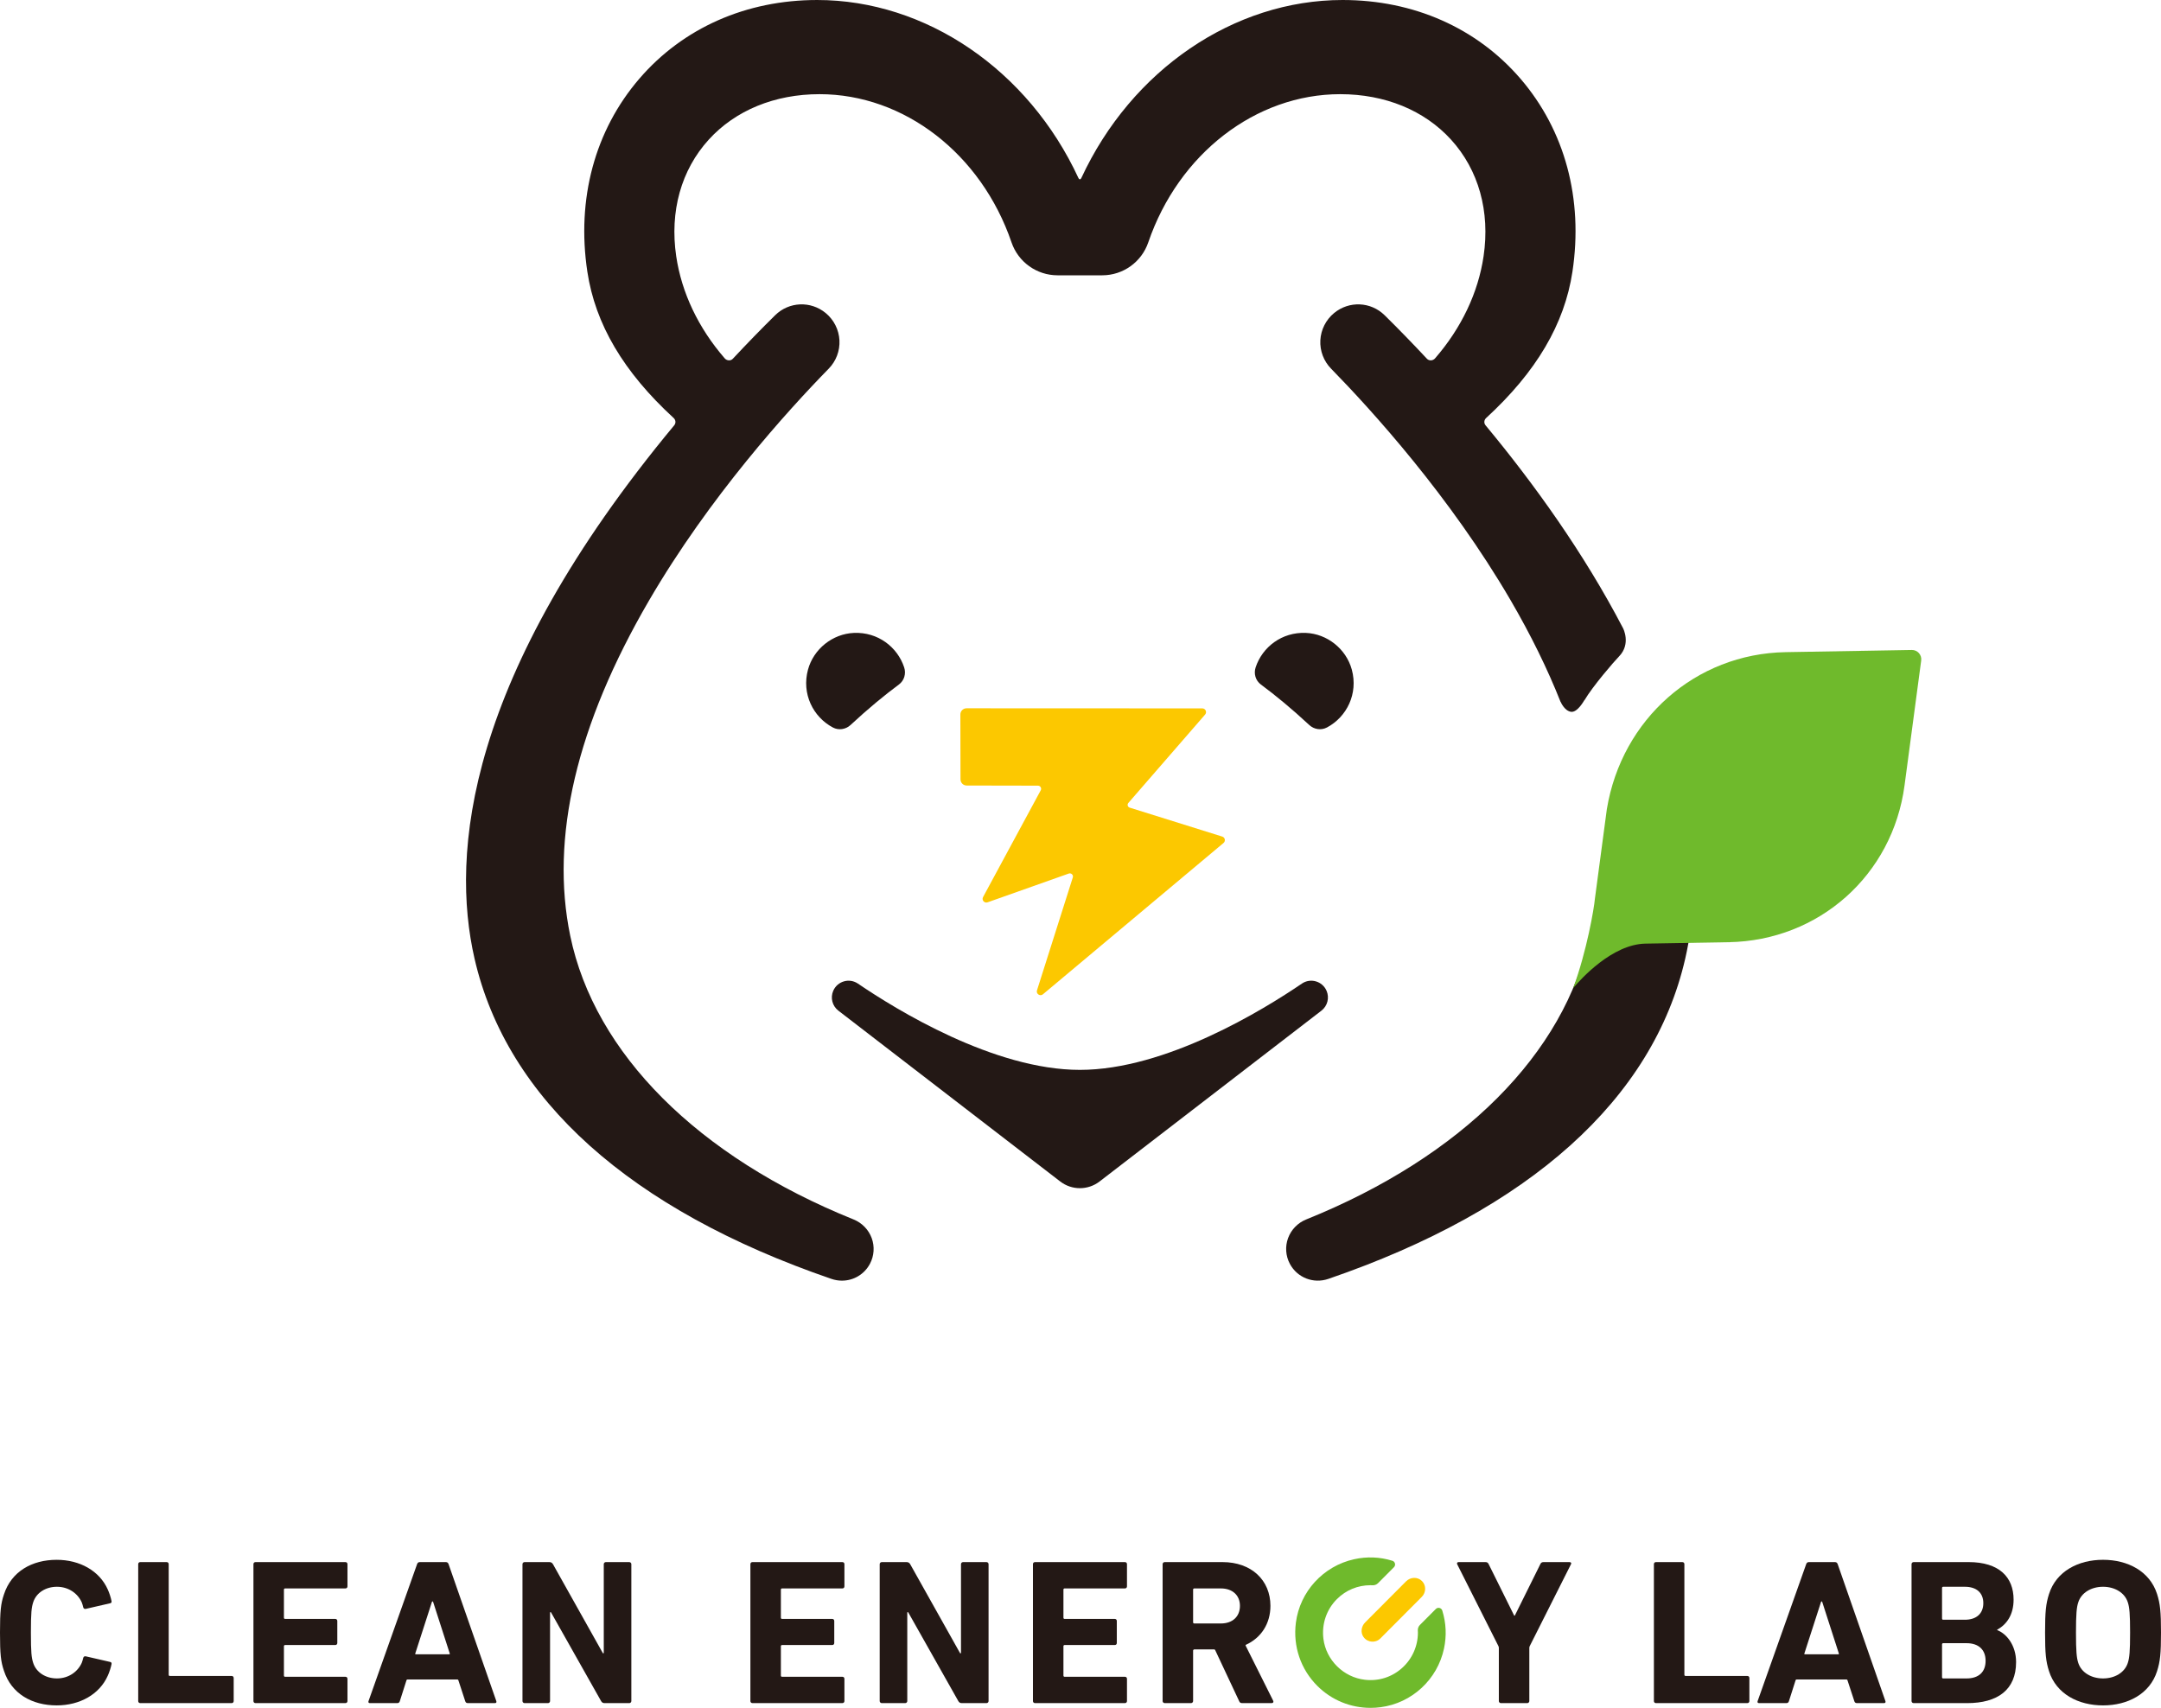 <?xml version="1.0" encoding="UTF-8"?><svg id="b" xmlns="http://www.w3.org/2000/svg" viewBox="0 0 330.4 261.126"><g id="c"><g><g><g><g><g><g><path d="m130.04,110.853c2.691-2.503,5.183-4.549,7.405-6.198.809-.601,1.112-1.66.795-2.616-1.032-3.118-4.023-5.423-7.678-5.269-3.271.138-6.168,2.458-7.026,5.617-.997,3.67.767,7.237,3.813,8.848.88.465,1.962.296,2.691-.382Z" style="fill:#231815;"/><path d="m202.869,111.235c3.048-1.612,4.812-5.181,3.812-8.852-.86-3.158-3.757-5.477-7.028-5.614-3.654-.153-6.644,2.152-7.676,5.269-.317.957-.014,2.016.795,2.616,2.223,1.65,4.714,3.696,7.405,6.198.729.678,1.811.847,2.691.382Z" style="fill:#231815;"/></g><path d="m202.82,151.486c-.639-1.469-2.45-1.997-3.775-1.095-5.837,3.975-20.787,13.19-33.937,13.19s-28.099-9.216-33.936-13.19c-1.324-.902-3.136-.374-3.775,1.095h0c-.467,1.074-.144,2.328.784,3.042l33.92,26.118c1.772,1.365,4.242,1.365,6.014 0l33.92-26.118c.928-.714,1.251-1.968.784-3.042h0Z" style="fill:#231815;"/><path d="m243.027,143.091c-3.722,17.963-19.512,33.768-43.322,43.361-1.285.518-2.293,1.557-2.768,2.852-.47,1.282-.374,2.709.264,3.917,1.125,2.129,3.606,3.103,5.896,2.316,30.768-10.556,49.635-27.487,54.562-48.963.684-2.981,1.076-5.988,1.236-9.006-.58.045-15.516,3.818-15.869,5.524Z" style="fill:#231815;"/></g><path d="m242.235,107.088l-.015-.014s-1.044,1.927-2.048,1.755c-1.004-.173-1.553-1.506-1.553-1.506l-.017.003c-1.999-5.041-4.537-10.228-7.647-15.561-9.242-15.845-21.165-28.983-27.449-35.405-1.125-1.149-1.721-2.73-1.635-4.337.086-1.613.85-3.128,2.097-4.157,2.294-1.894,5.618-1.751,7.731.332,2.132,2.102,4.304,4.335,6.456,6.641.159.17.354.256.61.258.245-.004.48-.116.645-.306,4.03-4.642,6.596-10.041,7.418-15.614,1.013-6.861-.756-13.194-4.979-17.834-4.078-4.479-10.092-6.945-16.935-6.945-12.918,0-24.714,9.108-29.353,22.664-1.029,3.01-3.857,5.031-7.038,5.031h-6.83c-3.18,0-6.008-2.021-7.038-5.031-4.638-13.556-16.434-22.664-29.353-22.664-6.843,0-12.857,2.466-16.935,6.945-4.223,4.639-5.991,10.973-4.979,17.834.822,5.573,3.387,10.972,7.417,15.613.165.19.4.301.645.306.248.008.451-.087.609-.258,2.157-2.31,4.329-4.545,6.458-6.641,2.113-2.083,5.436-2.226,7.73-.332,1.249,1.031,2.013,2.546,2.099,4.159.085,1.607-.51,3.188-1.634,4.337-6.296,6.436-18.237,19.599-27.477,35.452-11.099,19.042-15.152,36.295-12.047,51.278,3.721,17.963,19.511,33.767,43.322,43.361,1.285.518,2.293,1.558,2.768,2.853.469,1.282.373,2.709-.265,3.916-.862,1.633-2.522,2.587-4.284,2.587-.535,0-1.079-.088-1.613-.271-30.767-10.556-49.634-27.487-54.562-48.963-3.67-15.997-1.353-43.129,30.531-81.547.277-.334.239-.813-.089-1.114-7.672-7.047-11.988-14.366-13.195-22.373-1.678-11.123,1.147-21.604,7.953-29.513,6.673-7.755,16.329-12.026,27.188-12.026,16.61,0,32.291,10.689,39.948,27.232.111.24.32.24.432,0C172.983,10.689,188.664,0,205.274,0c10.859,0,20.514,4.271,27.188,12.026,6.806,7.909,9.63,18.391,7.953,29.513-1.208,8.008-5.525,15.327-13.197,22.375-.328.301-.366.78-.089,1.114,7.361,8.869,15.039,19.528,21.029,31.033,0,0,1.247,2.379-.614,4.298-.777.801-4.007,4.53-5.307,6.729Z" style="fill:#231815;"/></g><path d="m245.681,123.665l-1.837,13.783c-.123,1.419-1.226,7.938-3.314,13.621,1.128-1.34,5.94-6.704,11.054-6.792.084-.001,12.715-.219,12.715-.219,13.816-.239,25.062-10.258,26.888-23.955l2.548-19.113c.115-.863-.565-1.627-1.436-1.612l-19.279.333c-13.816.239-25.062,10.258-27.337,23.955Z" style="fill:#6fba2c;"/></g><path d="m147.793,108.295l36.038.015c.487.008.741.584.417.948l-11.73,13.509c-.213.24-.108.62.198.716l14.156,4.426c.43.134.541.691.196.98l-27.61,23.136c-.437.366-1.081-.065-.909-.609l5.474-17.254c.12-.378-.244-.729-.617-.597l-12.412,4.399c-.491.174-.939-.349-.691-.807l8.817-16.321c.173-.321-.059-.71-.423-.71l-10.9-.021c-.521-.001-.943-.423-.944-.944l-.02-9.917c-.001-.529.432-.956.961-.948Z" style="fill:#fcc800;"/></g><g><g><path d="m21.131,239.157c0-.19.127-.317.317-.317h4.026c.19,0,.318.127.318.317v16.901c0,.127.063.19.19.19h9.43c.19,0,.317.127.317.317v3.52c0,.19-.127.317-.317.317h-13.964c-.19,0-.317-.127-.317-.317v-20.928Z" style="fill:#231815;"/><path d="m38.749,239.157c0-.19.127-.317.317-.317h13.742c.19,0,.317.127.317.317v3.393c0,.19-.127.317-.317.317h-9.208c-.127,0-.19.063-.19.19v4.281c0,.126.063.19.19.19h7.653c.191,0,.318.126.318.317v3.361c0,.19-.127.317-.318.317h-7.653c-.127,0-.19.063-.19.19v4.471c0,.126.063.19.19.19h9.208c.19,0,.317.127.317.317v3.393c0,.19-.127.317-.317.317h-13.742c-.19,0-.317-.127-.317-.317v-20.928Z" style="fill:#231815;"/><path d="m63.766,239.157c.064-.19.19-.317.413-.317h3.995c.221,0,.348.127.412.317l7.293,20.928c.063.19,0,.317-.222.317h-4.122c-.222,0-.349-.095-.412-.317l-1.047-3.192c-.021-.066-.082-.109-.151-.109h-7.622c-.069,0-.13.045-.151.11l-1.018,3.192c-.063.222-.19.317-.412.317h-4.154c-.222,0-.285-.127-.222-.317l7.42-20.928Zm2.277,5.756l-2.561,7.93c-.015.046.019.093.068.093h5.154c.049,0,.083-.047.068-.093l-2.557-7.93c-.027-.083-.144-.083-.171,0" style="fill:#231815;"/><path d="m84.099,246.564v13.521c0,.175-.142.317-.317.317h-3.583c-.175,0-.317-.142-.317-.317v-20.928c0-.175.142-.317.317-.317h3.805c.222,0,.412.095.539.317l7.621,13.593c.04.071.148.043.148-.038v-13.554c0-.175.141-.317.316-.317h3.583c.176,0,.317.142.317.317v20.928c0,.175-.141.317-.317.317h-3.773c-.253,0-.412-.095-.539-.317l-7.653-13.559c-.04-.071-.147-.042-.147.038" style="fill:#231815;"/><path d="m252.868,239.157c0-.19.127-.317.317-.317h4.026c.191,0,.318.127.318.317v16.901c0,.127.063.19.19.19h9.43c.19,0,.317.127.317.317v3.52c0,.19-.127.317-.317.317h-13.964c-.19,0-.317-.127-.317-.317v-20.928Z" style="fill:#231815;"/><path d="m276.15,239.157c.064-.19.191-.317.413-.317h3.995c.221,0,.348.127.412.317l7.293,20.928c.063.19,0,.317-.222.317h-4.122c-.222,0-.349-.095-.412-.317l-1.047-3.192c-.021-.066-.082-.109-.151-.109h-7.622c-.069,0-.13.045-.151.11l-1.018,3.192c-.063.222-.19.317-.412.317h-4.154c-.222,0-.285-.127-.222-.317l7.42-20.928Zm2.277,5.756l-2.562,7.93c-.015.046.019.093.068.093h5.154c.049,0,.083-.047.068-.093l-2.557-7.93c-.027-.083-.144-.083-.171,0" style="fill:#231815;"/><path d="m305.358,249.24c1.426.539,2.886,2.315,2.886,4.883,0,4.25-2.823,6.279-7.484,6.279h-8.181c-.176,0-.318-.142-.318-.317v-20.93c0-.175.142-.317.318-.317h8.403c4.693,0,6.881,2.315,6.881,5.74,0,2.347-1.078,3.805-2.505,4.598l-.004.002c-.025.014-.022.05.004.061m-4.947-1.585c1.776,0,2.823-.951,2.823-2.538,0-1.585-1.047-2.505-2.823-2.505h-3.298c-.127,0-.19.063-.19.19v4.661c0,.127.063.191.19.191h3.298Zm-3.298,8.974h3.552c1.903,0,2.918-1.014,2.918-2.696,0-1.649-1.015-2.695-2.918-2.695h-3.552c-.127,0-.19.063-.19.19v5.01c0,.127.063.19.19.19" style="fill:#231815;"/><path d="m313.278,255.518c-.476-1.49-.603-2.695-.603-5.898s.127-4.408.603-5.899c1.109-3.487,4.486-5.232,8.26-5.232,3.773,0,7.149,1.744,8.26,5.232.475,1.49.602,2.696.602,5.899s-.127,4.407-.602,5.898c-1.11,3.488-4.486,5.232-8.26,5.232-3.774,0-7.15-1.744-8.26-5.232m12.048-1.268c.254-.761.349-1.807.349-4.629s-.095-3.869-.349-4.629c-.475-1.49-2.013-2.379-3.788-2.379s-3.313.888-3.789,2.379c-.254.76-.348,1.807-.348,4.629s.094,3.868.348,4.629c.476,1.49,2.014,2.378,3.789,2.378s3.313-.887,3.788-2.378" style="fill:#231815;"/><path d="m138.716,246.564v13.521c0,.175-.142.317-.317.317h-3.583c-.175,0-.317-.142-.317-.317v-20.928c0-.175.142-.317.317-.317h3.805c.222,0,.412.095.539.317l7.621,13.593c.04.071.148.043.148-.038v-13.554c0-.175.141-.317.316-.317h3.583c.176,0,.317.142.317.317v20.928c0,.175-.141.317-.317.317h-3.773c-.253,0-.412-.095-.539-.317l-7.653-13.559c-.04-.071-.147-.042-.147.038" style="fill:#231815;"/><path d="m114.73,239.157c0-.19.127-.317.317-.317h13.742c.19,0,.317.127.317.317v3.393c0,.19-.127.317-.317.317h-9.208c-.127,0-.19.063-.19.19v4.281c0,.126.063.19.19.19h7.653c.191,0,.318.126.318.317v3.361c0,.19-.127.317-.318.317h-7.653c-.127,0-.19.063-.19.19v4.471c0,.126.063.19.19.19h9.208c.19,0,.317.127.317.317v3.393c0,.19-.127.317-.317.317h-13.742c-.19,0-.317-.127-.317-.317v-20.928Z" style="fill:#231815;"/><path d="m157.93,239.157c0-.19.127-.317.317-.317h13.742c.19,0,.317.127.317.317v3.393c0,.19-.127.317-.317.317h-9.208c-.127,0-.19.063-.19.19v4.281c0,.126.063.19.19.19h7.653c.191,0,.318.126.318.317v3.361c0,.19-.127.317-.318.317h-7.653c-.127,0-.19.063-.19.19v4.471c0,.126.063.19.19.19h9.208c.19,0,.317.127.317.317v3.393c0,.19-.127.317-.317.317h-13.742c-.19,0-.317-.127-.317-.317v-20.928Z" style="fill:#231815;"/><path d="m189.927,260.401c-.286,0-.38-.095-.476-.317l-3.663-7.796c-.029-.061-.089-.099-.157-.099h-3.024c-.105,0-.191.085-.191.19v7.705c0,.175-.142.317-.317.317h-4.027c-.175,0-.317-.142-.317-.317v-20.928c0-.175.142-.317.317-.317h8.843c4.407,0,7.324,2.759,7.324,6.691,0,2.725-1.423,4.894-3.752,5.954-.046.022-.066.076-.044.121l4.213,8.427c.101.203-.001.368-.228.368h-4.502Zm-.349-14.871c0-1.617-1.141-2.664-2.917-2.664h-4.054c-.127,0-.19.063-.19.19v4.978c0,.127.063.19.19.19h4.054c1.776,0,2.917-1.046,2.917-2.695" style="fill:#231815;"/><path d="m229.479,260.402c-.175,0-.317-.142-.317-.317v-8.125c0-.099-.023-.197-.068-.286l-6.306-12.517c-.063-.159,0-.317.222-.317h4.122c.222,0,.381.095.476.317l3.9,7.864h.095l3.9-7.864c.095-.222.253-.317.476-.317h3.995c.221,0,.317.158.221.317l-6.305,12.517c-.045.089-.068.187-.068.286v8.125c0,.175-.142.317-.317.317h-4.027Z" style="fill:#231815;"/><path d="m214.985,241.775l-6.267,6.289c-.593.597-.736,1.555-.243,2.236.629.868,1.849.938,2.573.212l6.33-6.353c.659-.661.702-1.748.043-2.409-.008-.008-.016-.016-.024-.024-.663-.66-1.752-.613-2.412.049" style="fill:#fcc800;"/><path d="m209.536,261.126c-3.044,0-5.938-1.18-8.118-3.35-2.55-2.54-3.749-6.063-3.289-9.664.609-4.762,4.185-8.664,8.9-9.708,1.966-.436,3.934-.358,5.849.23.2.061.351.22.401.423.051.204-.007.414-.155.562l-2.428,2.437c-.231.232-.551.351-.879.328-.093-.007-.188-.01-.284-.01-1.938,0-3.76.754-5.129,2.124-1.594,1.594-2.347,3.806-2.065,6.068.407,3.264,3.081,5.899,6.359,6.267,2.093.237,4.105-.403,5.665-1.799,1.541-1.378,2.424-3.348,2.424-5.407,0-.101-.005-.201-.013-.3-.025-.328.093-.65.325-.882l2.427-2.436c.149-.15.359-.208.562-.158.204.05.363.2.425.4.592,1.906.679,3.866.26,5.823-1.012,4.723-4.899,8.319-9.673,8.95-.523.069-1.046.103-1.563.103" style="fill:#6fba2c;"/></g><path d="m4.724,249.62c0,3.075.095,3.836.349,4.629.475,1.49,1.95,2.378,3.63,2.378,1.783,0,3.188-1.022,3.798-2.388.086-.213.176-.523.224-.745.056-.205.191-.287.404-.243l3.694.85c.198.045.263.137.229.342-.093.503-.349,1.289-.576,1.773-1.264,2.843-4.272,4.534-7.805,4.534-3.773,0-6.928-1.776-8.069-5.295-.475-1.395-.602-2.505-.602-5.834s.127-4.439.602-5.834c1.141-3.52,4.296-5.295,8.069-5.295,3.534,0,6.541,1.691,7.805,4.534.227.484.482,1.27.576,1.773.034.205-.031.297-.229.342l-3.694.85c-.213.044-.348-.038-.404-.243-.048-.222-.137-.532-.224-.745-.609-1.367-2.015-2.388-3.798-2.388-1.681,0-3.155.887-3.63,2.378-.254.793-.349,1.554-.349,4.629Z" style="fill:#231815;"/></g></g></g></svg>